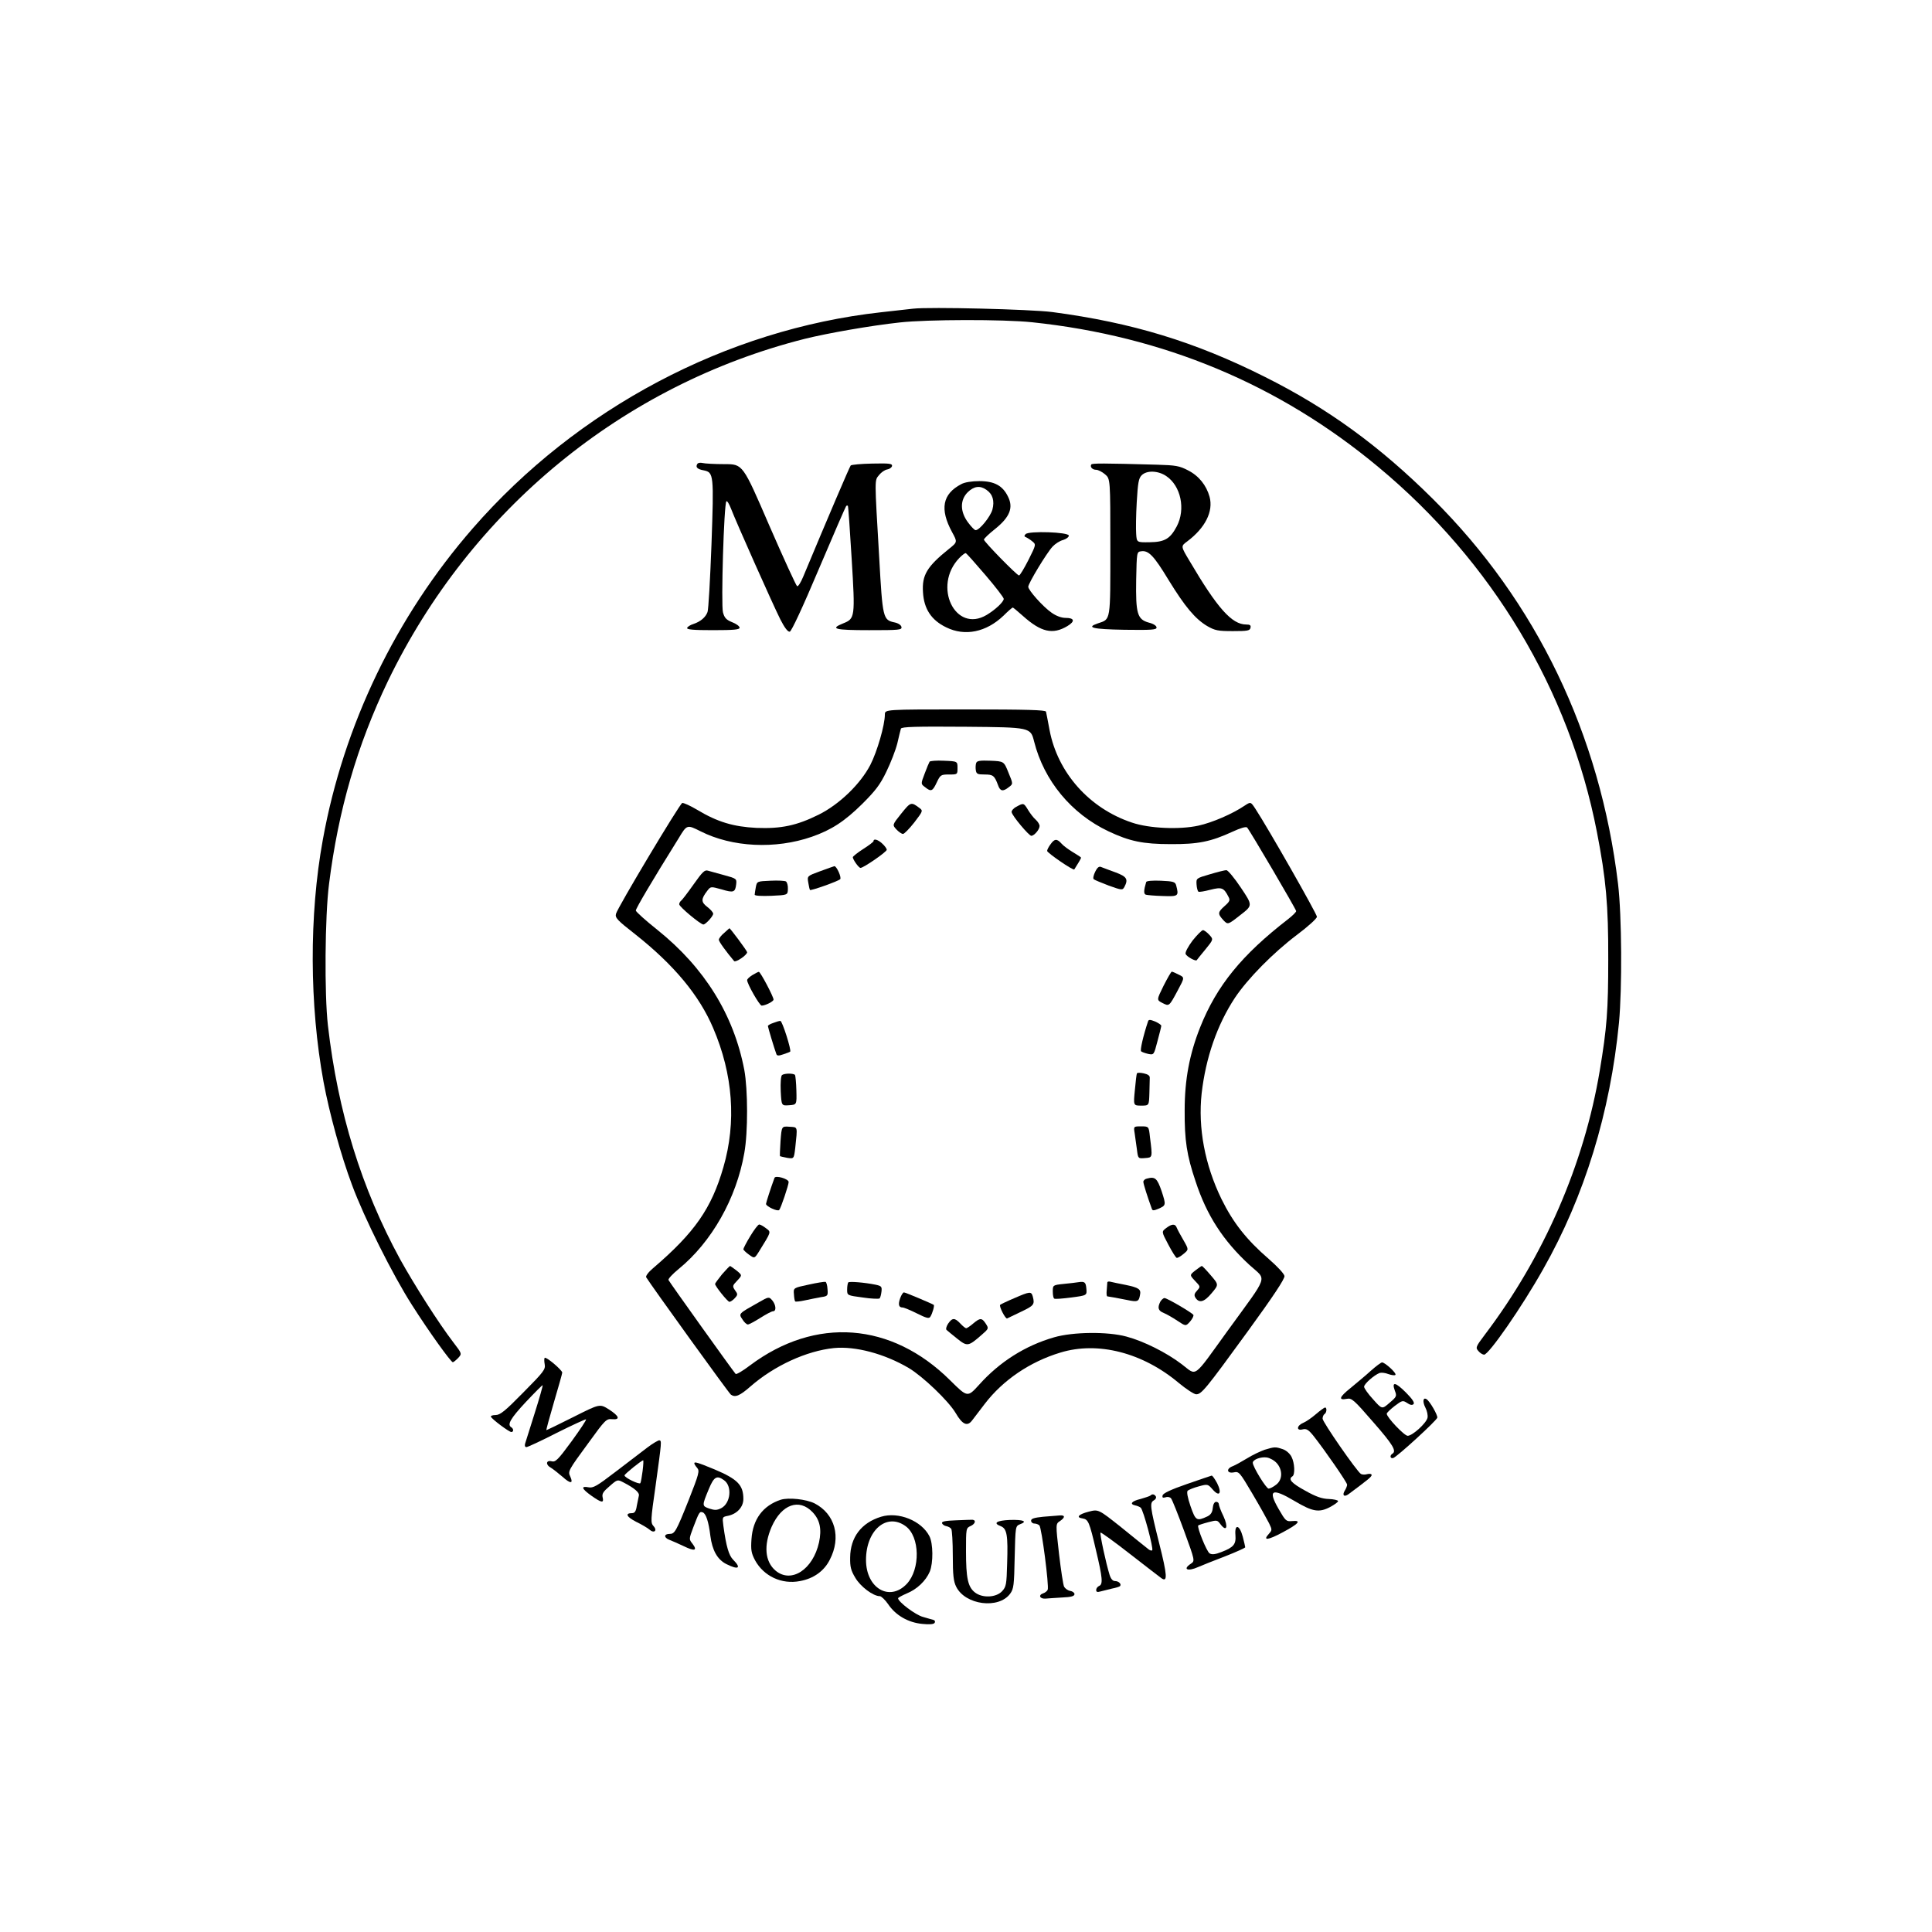 <?xml version="1.0" standalone="no"?>
<!DOCTYPE svg PUBLIC "-//W3C//DTD SVG 20010904//EN"
 "http://www.w3.org/TR/2001/REC-SVG-20010904/DTD/svg10.dtd">
<svg version="1.0" xmlns="http://www.w3.org/2000/svg"
 width="1024pt" height="1024pt" viewBox="0 0 1024 1024"
 preserveAspectRatio="xMidYMid meet">
<g transform="translate(0,1024) scale(0.1,-0.1)"
fill="#000000" stroke="none">
<path d="M4840 8604 c-19 -2 -96 -11 -170 -19 -820 -91 -1610 -509 -2164
-1145 -408 -468 -685 -1044 -795 -1651 -73 -400 -71 -876 4 -1284 31 -166 92
-389 151 -546 63 -171 216 -478 319 -638 89 -140 205 -301 215 -301 4 0 16 10
28 22 21 23 21 23 -25 83 -79 103 -207 305 -282 440 -205 376 -330 779 -383
1240 -19 165 -16 580 6 750 49 391 149 735 312 1075 438 907 1245 1570 2209
1814 121 30 348 70 505 87 144 16 548 17 700 1 695 -73 1309 -329 1834 -766
604 -501 1014 -1184 1160 -1936 48 -247 61 -386 60 -675 0 -271 -7 -362 -45
-590 -83 -496 -296 -986 -609 -1399 -49 -65 -50 -69 -34 -87 9 -11 23 -19 30
-19 25 0 200 252 313 453 219 386 356 832 402 1307 17 183 15 566 -5 735 -95
793 -433 1496 -982 2041 -283 281 -557 480 -889 646 -372 187 -705 288 -1127
344 -117 15 -651 28 -738 18z"/>
<path d="M3696 7781 c-11 -17 0 -28 34 -34 53 -11 54 -22 41 -393 -7 -185 -16
-346 -21 -358 -10 -28 -38 -51 -74 -63 -17 -5 -32 -15 -34 -21 -3 -9 33 -12
137 -12 112 0 141 3 141 13 0 8 -18 21 -39 29 -32 13 -41 23 -49 52 -11 40 5
575 18 589 4 4 15 -14 25 -40 25 -66 219 -502 261 -586 23 -45 40 -67 50 -65
9 2 68 128 154 332 77 181 142 331 145 334 3 3 7 3 9 1 2 -2 11 -128 20 -280
19 -311 18 -318 -45 -343 -72 -29 -46 -36 137 -36 160 0 175 1 172 17 -2 10
-17 20 -36 24 -62 13 -64 21 -82 344 -25 427 -25 407 -1 437 12 15 31 28 44
30 12 2 23 10 25 18 2 13 -13 15 -105 13 -58 -1 -110 -6 -114 -10 -6 -7 -121
-276 -252 -590 -12 -29 -26 -52 -32 -50 -5 2 -72 148 -149 325 -139 322 -139
322 -235 322 -53 0 -106 3 -117 6 -12 3 -25 1 -28 -5z"/>
<path d="M5784 7778 c-8 -13 6 -28 26 -28 10 0 32 -11 47 -24 28 -24 28 -24
28 -385 0 -399 3 -382 -66 -405 -65 -22 -29 -31 141 -34 145 -2 170 0 170 12
0 9 -16 20 -41 26 -61 17 -70 47 -67 228 3 145 3 147 26 150 39 6 67 -22 145
-151 89 -145 142 -207 205 -245 42 -24 57 -27 137 -27 77 0 90 2 93 18 3 13
-3 17 -23 17 -76 0 -153 87 -299 335 -48 80 -48 80 -14 105 96 72 140 159 119
237 -17 61 -57 111 -114 140 -46 24 -65 27 -164 30 -287 8 -345 8 -349 1z
m397 -61 c78 -52 104 -176 56 -267 -35 -66 -64 -83 -144 -84 -68 -1 -68 -1
-71 44 -2 25 -1 101 3 169 6 102 10 126 26 142 27 27 87 25 130 -4z"/>
<path d="M5095 7674 c-100 -52 -115 -132 -49 -254 29 -53 29 -53 -16 -89 -117
-94 -144 -139 -138 -230 5 -88 44 -148 123 -186 99 -49 212 -26 304 62 24 24
46 43 49 43 2 0 26 -20 53 -44 97 -87 159 -101 237 -54 41 25 37 43 -10 43
-22 0 -50 10 -75 28 -45 31 -123 119 -123 137 0 18 98 180 129 213 14 15 39
31 56 35 16 5 30 15 30 23 0 19 -212 26 -229 8 -8 -8 -8 -13 1 -16 7 -3 22
-12 34 -22 21 -17 21 -17 -20 -99 -23 -45 -45 -82 -50 -82 -11 0 -186 179
-186 190 0 5 27 31 60 57 77 62 97 112 68 170 -28 59 -73 83 -152 83 -40 0
-78 -6 -96 -16z m133 -30 c34 -23 44 -59 32 -105 -11 -38 -68 -109 -89 -109
-6 0 -24 19 -41 42 -42 57 -42 118 -1 159 33 32 65 37 99 13z m-5 -452 c54
-63 97 -119 97 -126 0 -16 -45 -58 -90 -85 -167 -100 -289 153 -145 302 15 15
30 27 34 25 5 -2 51 -54 104 -116z"/>
<path d="M4690 6453 c0 -56 -41 -197 -77 -267 -53 -102 -165 -210 -274 -264
-117 -58 -199 -75 -329 -70 -122 6 -207 31 -315 96 -37 22 -73 38 -79 36 -14
-5 -343 -555 -351 -587 -6 -21 6 -34 102 -109 205 -162 339 -323 413 -497 105
-245 124 -498 54 -738 -63 -218 -152 -346 -373 -535 -25 -21 -40 -42 -36 -48
27 -44 440 -617 449 -622 23 -16 47 -6 103 43 127 111 298 189 443 204 114 11
268 -30 397 -106 75 -45 210 -174 248 -238 36 -62 62 -73 87 -40 10 13 41 53
68 89 96 125 238 222 400 271 199 61 437 0 629 -162 39 -32 80 -59 91 -59 28
0 49 25 273 333 136 187 197 279 195 294 -2 12 -37 50 -83 90 -118 102 -189
192 -251 318 -88 181 -125 377 -105 560 22 190 82 363 176 506 68 102 203 239
329 334 60 45 106 87 106 96 0 15 -259 470 -326 572 -25 38 -25 38 -57 17 -65
-44 -172 -90 -245 -106 -100 -22 -261 -15 -352 16 -226 75 -394 264 -437 490
-9 47 -17 91 -19 98 -3 9 -97 12 -429 12 -425 0 -425 0 -425 -27z m791 -143
c52 -207 197 -383 394 -476 112 -53 183 -68 330 -68 145 -1 213 13 328 66 41
19 71 28 77 22 14 -15 260 -434 260 -443 0 -5 -19 -24 -42 -42 -246 -190 -379
-353 -467 -574 -56 -141 -82 -276 -82 -439 -1 -160 11 -239 58 -378 59 -180
146 -314 286 -443 92 -84 106 -42 -116 -348 -188 -260 -161 -240 -243 -178
-81 62 -203 123 -294 147 -99 27 -283 25 -383 -4 -153 -44 -289 -130 -398
-252 -61 -67 -61 -67 -153 24 -311 309 -714 339 -1061 79 -38 -29 -72 -49 -76
-45 -16 18 -352 488 -356 498 -2 6 22 32 54 58 175 143 306 374 348 615 20
110 19 336 0 440 -56 293 -211 542 -460 742 -63 50 -115 97 -115 103 0 11 86
157 227 383 44 73 44 73 116 37 168 -85 397 -96 590 -29 103 36 173 81 268
175 69 69 94 101 127 170 23 47 49 114 58 150 8 36 17 71 19 78 4 10 78 12
346 10 341 -3 341 -3 360 -78z"/>
<path d="M4927 6203 c-3 -5 -15 -33 -26 -63 -21 -55 -21 -55 2 -72 32 -26 40
-22 62 25 19 40 22 42 65 42 45 0 45 0 45 35 0 35 0 35 -72 38 -39 2 -73 -1
-76 -5z"/>
<path d="M5174 6196 c-3 -8 -4 -25 -2 -38 3 -20 9 -23 47 -23 45 0 52 -6 71
-57 11 -32 26 -35 57 -10 23 17 23 17 -2 77 -24 60 -24 60 -95 63 -55 2 -72 0
-76 -12z"/>
<path d="M4777 5928 c-48 -60 -48 -60 -26 -84 12 -13 28 -24 35 -24 7 0 34 28
60 61 45 59 47 62 28 76 -45 34 -47 33 -97 -29z"/>
<path d="M5387 5964 c-16 -8 -27 -22 -25 -29 4 -21 91 -124 104 -125 15 0 44
33 44 52 0 8 -9 23 -20 33 -12 10 -30 34 -41 52 -23 38 -24 38 -62 17z"/>
<path d="M4630 5782 c0 -4 -25 -23 -55 -42 -30 -19 -54 -39 -55 -43 0 -12 31
-57 41 -57 16 0 139 85 139 96 0 6 -10 20 -23 32 -23 22 -47 29 -47 14z"/>
<path d="M5568 5765 c-10 -13 -18 -29 -18 -35 0 -10 139 -106 144 -98 15 23
36 58 36 62 0 2 -19 15 -43 29 -23 14 -51 34 -61 46 -24 27 -37 26 -58 -4z"/>
<path d="M4346 5622 c-68 -25 -68 -25 -62 -60 3 -19 7 -36 9 -39 5 -5 149 46
160 57 9 8 -19 71 -31 69 -4 -1 -38 -13 -76 -27z"/>
<path d="M5805 5620 c-9 -18 -13 -36 -8 -40 4 -4 41 -19 80 -34 70 -25 73 -25
83 -6 21 40 12 54 -47 76 -32 12 -66 24 -75 28 -12 6 -21 0 -33 -24z"/>
<path d="M3675 5551 c-31 -44 -61 -83 -66 -86 -5 -4 -9 -12 -9 -18 0 -13 113
-107 128 -107 12 0 52 44 52 57 0 7 -14 23 -31 36 -34 26 -34 42 0 86 18 23
18 23 76 7 63 -19 72 -16 77 28 3 28 1 30 -62 47 -36 10 -75 21 -87 24 -18 6
-29 -5 -78 -74z"/>
<path d="M6412 5606 c-72 -21 -72 -21 -70 -54 1 -18 6 -36 10 -38 4 -3 32 2
63 10 60 15 71 12 96 -37 10 -18 7 -25 -20 -49 -37 -33 -38 -41 -7 -75 24 -25
24 -25 90 27 66 51 66 51 3 145 -34 51 -69 93 -77 93 -8 0 -48 -10 -88 -22z"/>
<path d="M4084 5572 c-71 -3 -72 -3 -78 -34 -3 -17 -6 -35 -6 -40 0 -6 35 -8
88 -6 87 4 87 4 88 36 1 18 -4 35 -10 40 -6 4 -43 6 -82 4z"/>
<path d="M6075 5565 c-13 -43 -14 -63 -2 -67 6 -2 47 -6 90 -7 83 -3 86 -1 71
56 -5 19 -14 22 -81 25 -45 2 -77 -1 -78 -7z"/>
<path d="M3838 5295 c-16 -13 -28 -29 -28 -36 0 -10 39 -63 81 -113 8 -9 69
32 69 47 0 7 -90 128 -94 127 -1 0 -13 -12 -28 -25z"/>
<path d="M6321 5255 c-24 -32 -40 -62 -37 -71 5 -14 54 -41 59 -33 1 2 22 28
46 57 43 53 43 53 20 78 -12 13 -27 24 -33 24 -6 0 -31 -25 -55 -55z"/>
<path d="M3988 5072 c-16 -10 -28 -21 -28 -27 0 -20 66 -135 77 -135 19 0 63
22 63 32 0 15 -70 148 -78 147 -4 0 -19 -8 -34 -17z"/>
<path d="M6167 5015 c-37 -75 -37 -75 -6 -91 36 -18 35 -20 82 68 36 67 36 67
5 82 -17 9 -34 16 -37 16 -4 0 -23 -34 -44 -75z"/>
<path d="M6085 4827 c-26 -78 -43 -153 -37 -159 4 -4 21 -10 38 -14 30 -6 30
-5 49 68 11 40 20 77 20 81 0 5 -15 15 -33 23 -25 10 -34 11 -37 1z"/>
<path d="M4098 4818 c-16 -5 -28 -13 -28 -16 0 -6 34 -120 45 -149 3 -9 12
-10 37 -1 18 6 34 12 36 14 8 6 -42 164 -52 163 -6 0 -23 -5 -38 -11z"/>
<path d="M6026 4551 c-2 -3 -7 -43 -11 -89 -8 -82 -8 -82 34 -82 41 0 41 0 43
65 1 36 2 73 2 82 1 12 -10 19 -32 24 -18 4 -34 4 -36 0z"/>
<path d="M4145 4542 c-6 -4 -9 -41 -7 -85 4 -78 4 -78 45 -75 40 3 40 3 38 78
-1 41 -5 78 -7 82 -6 10 -56 10 -69 0z"/>
<path d="M4137 4193 c-3 -43 -4 -79 -3 -81 2 -1 19 -5 39 -9 35 -5 35 -5 42
53 12 117 15 109 -31 112 -41 3 -41 3 -47 -75z"/>
<path d="M6014 4233 c3 -21 8 -60 12 -86 6 -48 6 -48 43 -45 40 3 40 1 26 111
-6 57 -6 57 -47 57 -40 0 -40 0 -34 -37z"/>
<path d="M4105 3997 c-19 -51 -45 -132 -45 -138 0 -13 62 -42 70 -32 9 10 50
132 50 148 0 17 -70 37 -75 22z"/>
<path d="M6078 3993 c-10 -2 -18 -10 -18 -17 0 -11 23 -83 45 -143 3 -10 10
-10 32 -1 44 19 44 20 20 94 -24 70 -35 79 -79 67z"/>
<path d="M3977 3689 c-21 -34 -37 -66 -37 -70 0 -4 13 -17 30 -29 29 -21 29
-21 53 17 66 107 65 102 37 123 -14 11 -30 20 -36 20 -6 0 -27 -28 -47 -61z"/>
<path d="M6181 3731 c-25 -19 -25 -19 11 -87 20 -38 40 -70 45 -71 4 -1 21 8
36 21 28 23 28 23 0 72 -16 27 -32 57 -36 67 -8 22 -26 21 -56 -2z"/>
<path d="M3827 3486 c-20 -25 -37 -48 -37 -51 0 -12 66 -94 76 -95 6 0 19 9
28 19 17 18 17 22 2 42 -15 22 -14 25 11 51 27 29 27 29 -2 53 -17 13 -32 24
-35 25 -3 0 -22 -20 -43 -44z"/>
<path d="M6335 3506 c-30 -24 -30 -24 -1 -55 29 -30 29 -31 11 -51 -15 -16
-17 -25 -9 -38 20 -31 47 -23 86 24 38 45 38 45 -5 95 -23 27 -44 49 -47 49
-3 0 -18 -11 -35 -24z"/>
<path d="M4285 3431 c-80 -17 -80 -17 -77 -51 1 -19 4 -36 7 -38 2 -2 26 0 52
6 26 6 65 13 85 17 35 5 37 7 34 42 -1 20 -6 38 -11 39 -6 1 -46 -5 -90 -15z"/>
<path d="M4496 3443 c-3 -4 -6 -21 -6 -38 0 -31 0 -31 83 -42 45 -7 85 -8 89
-5 4 4 8 20 10 36 3 27 0 30 -32 37 -60 12 -138 18 -144 12z"/>
<path d="M5715 3444 c-11 -2 -46 -6 -77 -9 -58 -6 -58 -7 -58 -40 0 -19 3 -36
8 -38 4 -3 44 0 90 6 83 11 83 11 80 46 -3 36 -9 40 -43 35z"/>
<path d="M5869 3443 c0 -4 -2 -23 -3 -40 -2 -18 -1 -33 3 -34 15 -2 60 -10
104 -19 56 -12 63 -9 69 25 7 32 -5 40 -77 55 -33 6 -68 14 -77 16 -10 3 -18
2 -19 -3z"/>
<path d="M4771 3359 c-12 -34 -7 -49 13 -49 7 0 41 -14 75 -31 52 -26 65 -29
72 -18 11 17 23 59 18 63 -11 7 -150 66 -158 66 -5 0 -14 -14 -20 -31z"/>
<path d="M5375 3359 c-38 -16 -71 -32 -74 -35 -7 -7 28 -76 37 -72 4 2 37 18
75 36 67 32 72 38 61 80 -8 28 -14 28 -99 -9z"/>
<path d="M4019 3336 c-105 -59 -105 -58 -84 -89 9 -15 22 -27 29 -27 6 0 36
16 66 35 30 19 60 35 67 35 19 0 16 34 -4 58 -18 20 -18 20 -74 -12z"/>
<path d="M6150 3341 c-16 -32 -12 -48 18 -60 15 -6 48 -25 72 -41 45 -30 45
-30 68 -4 12 14 20 30 17 35 -8 12 -139 89 -153 89 -6 0 -16 -9 -22 -19z"/>
<path d="M5025 3224 c-9 -14 -13 -29 -8 -33 4 -4 30 -25 56 -46 54 -43 59 -42
130 20 38 33 38 34 22 59 -21 32 -30 32 -67 1 -16 -14 -33 -25 -37 -25 -4 0
-18 11 -31 25 -30 32 -43 31 -65 -1z"/>
<path d="M2887 3043 c-3 -3 -3 -18 0 -34 5 -27 -5 -40 -113 -149 -96 -98 -123
-120 -147 -120 -16 0 -27 -4 -25 -9 4 -12 96 -81 108 -81 13 0 13 17 0 25 -23
14 -5 46 76 133 48 51 88 91 90 90 2 -2 -17 -69 -42 -148 -25 -80 -48 -153
-51 -162 -3 -11 0 -18 7 -18 7 0 80 34 162 76 82 41 152 73 154 71 3 -3 -32
-55 -77 -117 -72 -98 -85 -111 -106 -105 -30 7 -32 -20 -2 -35 11 -7 38 -28
60 -47 42 -38 59 -38 42 0 -14 29 -13 31 100 185 84 116 91 123 121 120 45 -4
39 16 -17 52 -48 30 -48 30 -187 -40 -77 -39 -142 -70 -144 -70 -2 0 16 66 40
148 24 81 44 152 44 157 -1 14 -86 86 -93 78z"/>
<path d="M7265 2974 c-27 -25 -76 -65 -107 -91 -60 -48 -66 -66 -19 -57 25 5
37 -5 139 -123 106 -121 125 -154 102 -168 -15 -9 -12 -27 4 -23 18 4 230 198
234 214 3 13 -40 88 -57 98 -19 12 -22 -14 -6 -45 9 -17 14 -41 11 -54 -7 -29
-80 -95 -105 -95 -18 0 -111 98 -111 117 0 5 19 23 42 41 40 30 43 31 66 16
16 -11 27 -13 34 -6 7 7 -6 27 -41 62 -55 55 -76 59 -58 9 11 -28 10 -32 -28
-64 -40 -35 -40 -35 -87 18 -26 28 -48 59 -48 67 0 15 52 61 82 73 9 3 30 1
47 -6 17 -6 34 -8 37 -4 8 8 -55 66 -71 66 -5 0 -32 -20 -60 -45z"/>
<path d="M6975 2745 c-22 -19 -52 -40 -67 -46 -36 -15 -38 -44 -4 -35 20 5 31
-1 59 -36 59 -75 177 -245 177 -257 0 -6 -5 -20 -12 -31 -16 -25 -4 -37 20
-19 101 75 122 92 122 101 0 6 -10 8 -23 5 -12 -4 -28 -3 -34 1 -22 14 -203
275 -203 293 0 10 5 21 10 24 12 7 14 35 3 35 -5 -1 -26 -16 -48 -35z"/>
<path d="M3430 2567 c-30 -23 -106 -81 -169 -129 -98 -75 -117 -86 -142 -81
-42 8 -36 -8 16 -45 54 -38 67 -40 59 -8 -4 19 3 30 37 59 41 36 42 36 73 20
58 -30 87 -54 82 -71 -2 -10 -7 -34 -11 -54 -4 -28 -11 -38 -25 -38 -39 0 -29
-20 22 -46 29 -14 61 -33 70 -41 24 -22 44 -6 22 18 -16 18 -16 29 11 216 33
239 32 235 20 239 -5 1 -35 -16 -65 -39z m-24 -123 c-4 -31 -9 -60 -12 -65 -5
-9 -84 29 -84 41 0 7 89 79 99 80 2 0 1 -25 -3 -56z"/>
<path d="M6703 2556 c-23 -8 -65 -28 -94 -46 -28 -17 -62 -36 -75 -41 -36 -13
-32 -40 5 -33 28 6 31 2 99 -113 39 -66 78 -136 88 -156 17 -35 17 -37 -1 -57
-34 -37 -5 -34 73 8 86 46 102 65 51 60 -32 -3 -35 0 -72 64 -59 102 -36 114
85 42 96 -57 129 -62 187 -32 24 13 44 27 43 32 -1 5 -23 10 -49 11 -36 1 -68
12 -125 44 -73 40 -92 61 -68 76 15 9 12 72 -5 104 -8 16 -28 34 -46 40 -39
13 -43 13 -96 -3z m65 -72 c31 -36 30 -87 -4 -113 -15 -12 -33 -21 -40 -21
-13 0 -84 116 -84 137 0 17 43 33 75 28 17 -3 40 -16 53 -31z"/>
<path d="M3680 2484 c0 -4 7 -15 15 -24 14 -16 10 -31 -45 -171 -67 -168 -74
-179 -101 -179 -30 0 -32 -19 -2 -31 15 -6 50 -21 77 -34 57 -28 74 -24 47 12
-20 25 -20 25 4 89 31 81 33 84 50 78 17 -7 31 -50 40 -124 10 -77 37 -126 85
-150 64 -32 81 -22 36 23 -23 23 -37 70 -52 180 -6 47 -6 47 25 53 47 10 81
46 81 89 0 74 -30 105 -153 157 -90 37 -107 42 -107 32z m157 -89 c45 -31 36
-123 -15 -149 -22 -11 -34 -11 -62 -2 -40 14 -40 15 -3 104 27 65 42 74 80 47z"/>
<path d="M6290 2374 c-84 -29 -126 -49 -128 -60 -3 -12 1 -14 16 -10 11 4 24
1 29 -6 6 -7 37 -85 69 -172 58 -159 58 -159 36 -174 -46 -30 -17 -43 40 -17
18 8 81 33 141 56 59 23 107 45 107 48 0 3 -6 29 -13 56 -17 64 -44 70 -39 9
4 -49 -9 -65 -74 -90 -33 -13 -51 -15 -63 -7 -15 9 -68 139 -60 148 3 2 26 10
53 17 46 12 48 12 65 -11 32 -42 42 -15 16 42 -14 28 -25 58 -25 65 0 6 -6 12
-14 12 -9 0 -16 -12 -18 -32 -2 -23 -10 -36 -28 -45 -58 -27 -63 -23 -90 54
-16 47 -21 76 -15 82 6 5 32 16 59 23 47 13 48 12 73 -16 36 -42 51 -21 24 33
-12 22 -25 41 -29 40 -4 -1 -63 -21 -132 -45z"/>
<path d="M6097 2313 c-4 -3 -27 -11 -52 -18 -47 -11 -60 -27 -28 -34 10 -2 23
-7 29 -12 14 -12 69 -217 61 -226 -4 -3 -15 0 -24 9 -10 8 -73 58 -139 112
-122 97 -122 97 -173 84 -55 -14 -70 -31 -33 -36 30 -5 36 -18 71 -169 35
-147 38 -181 16 -189 -8 -4 -15 -13 -15 -21 0 -11 6 -13 23 -8 12 3 39 10 60
15 21 4 40 10 43 13 10 10 -6 27 -26 27 -12 0 -22 11 -29 33 -19 61 -53 218
-48 224 3 2 74 -49 157 -114 83 -65 158 -122 166 -128 33 -23 31 15 -12 185
-49 196 -51 215 -28 228 9 5 14 14 10 21 -8 12 -19 14 -29 4z"/>
<path d="M4138 2291 c-94 -31 -148 -103 -155 -209 -4 -57 -1 -74 19 -112 46
-84 141 -129 238 -110 72 13 128 53 158 113 62 119 28 243 -81 299 -45 22
-137 32 -179 19z m169 -66 c39 -41 49 -90 34 -160 -32 -144 -147 -219 -230
-150 -57 48 -64 134 -21 233 53 119 146 152 217 77z"/>
<path d="M4670 2201 c-105 -32 -163 -109 -164 -216 -1 -49 4 -69 27 -107 27
-47 95 -98 130 -98 8 0 28 -19 44 -42 40 -60 107 -98 181 -105 39 -4 62 -2 66
6 4 6 1 13 -6 15 -7 2 -33 9 -56 16 -39 10 -132 80 -132 99 0 3 20 14 45 25
55 22 102 67 123 116 19 46 18 150 -2 188 -42 82 -164 131 -256 103z m130 -50
c76 -55 79 -228 6 -306 -91 -96 -216 -23 -216 127 0 158 110 252 210 179z"/>
<path d="M5530 2201 c-49 -5 -65 -10 -65 -21 0 -8 8 -15 17 -15 10 0 22 -5 27
-10 12 -12 52 -322 44 -341 -3 -7 -14 -16 -24 -19 -27 -9 -18 -30 12 -28 13 1
53 4 89 6 48 2 65 7 65 18 0 7 -10 15 -23 17 -12 2 -26 12 -32 22 -5 10 -17
89 -27 175 -18 158 -18 158 5 173 28 19 28 32 0 30 -13 -1 -52 -4 -88 -7z"/>
<path d="M5067 2182 c-56 -2 -77 -6 -74 -15 2 -7 12 -14 23 -16 10 -2 22 -8
26 -15 4 -6 8 -69 8 -141 0 -104 4 -137 18 -165 48 -97 225 -120 286 -37 19
26 21 45 24 193 4 165 4 165 28 175 42 15 19 25 -53 23 -71 -3 -92 -17 -49
-33 33 -13 39 -47 34 -199 -3 -111 -5 -122 -27 -146 -32 -34 -105 -37 -144 -6
-37 29 -47 76 -47 218 0 121 0 123 25 134 24 11 30 31 9 33 -5 0 -44 -1 -87
-3z"/>
</g>
</svg>
